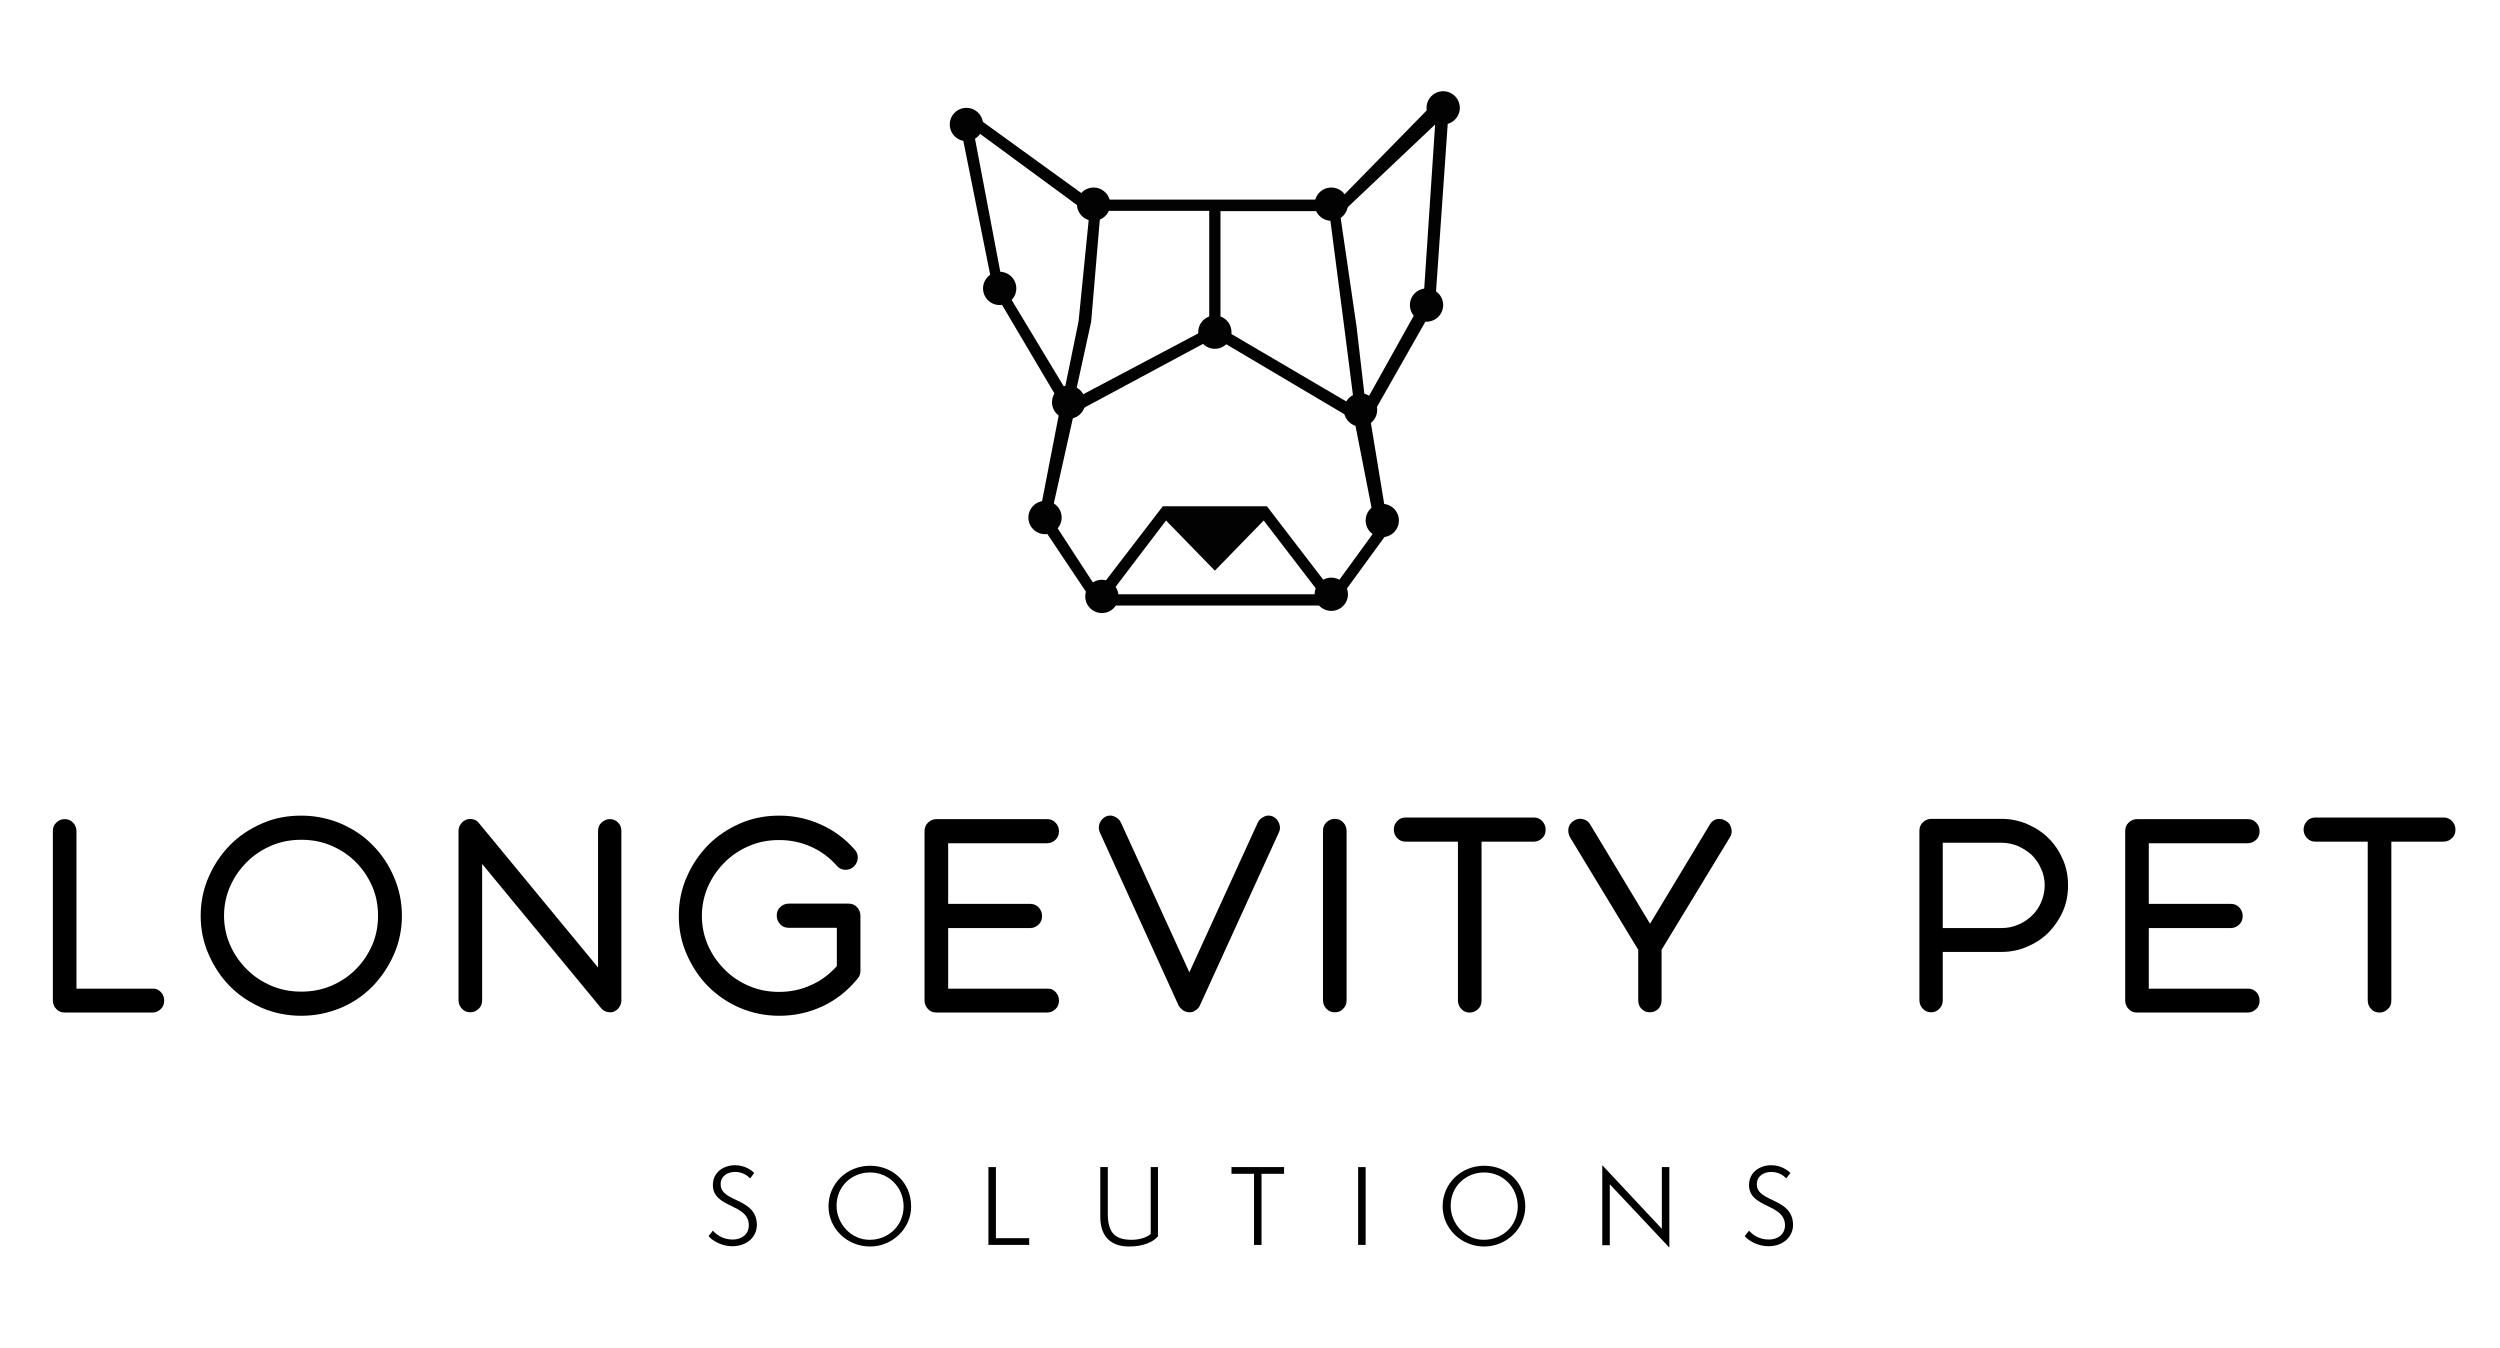 <?xml version="1.0" encoding="utf-8"?>
<!-- Generator: Adobe Illustrator 27.3.1, SVG Export Plug-In . SVG Version: 6.00 Build 0)  -->
<svg version="1.1" id="Livello_1" xmlns="http://www.w3.org/2000/svg" xmlns:xlink="http://www.w3.org/1999/xlink" x="0px" y="0px"
	 viewBox="0 0 931.8 502.5" style="enable-background:new 0 0 931.8 502.5;" xml:space="preserve">
<style type="text/css">
	.st0{fill:#020203;}
</style>
<g>
	<path d="M59.9,369.7c0.8,0.8,1.3,1.9,1.3,3.2c0,1.3-0.4,2.4-1.3,3.2c-0.8,0.8-1.9,1.3-3.1,1.3H24.1c-1.2,0-2.3-0.4-3.1-1.3
		c-0.8-0.8-1.3-1.9-1.3-3.2v-63.1c0-1.3,0.4-2.4,1.3-3.2c0.8-0.8,1.9-1.3,3.1-1.3c1.2,0,2.3,0.4,3.1,1.3c0.8,0.8,1.3,1.9,1.3,3.2
		v58.7h28.4C58,368.4,59,368.8,59.9,369.7z"/>
	<path d="M112.3,378.6c-5.2,0-10.1-1-14.6-2.9c-4.5-2-8.5-4.6-11.9-8c-3.4-3.4-6-7.4-8-11.9c-2-4.5-3-9.3-3-14.5c0-5.1,1-10,3-14.5
		c2-4.6,4.7-8.5,8-11.9c3.4-3.4,7.3-6,11.9-8c4.5-2,9.4-2.9,14.6-2.9c5.1,0,10,1,14.6,2.9c4.6,2,8.6,4.6,11.9,8
		c3.4,3.4,6,7.3,8,11.9c2,4.6,3,9.4,3,14.5c0,5.1-1,9.9-3,14.5c-2,4.5-4.7,8.5-8,11.9c-3.4,3.4-7.3,6.1-11.9,8
		C122.3,377.6,117.4,378.6,112.3,378.6z M112.3,313c-4,0-7.7,0.7-11.2,2.2c-3.5,1.5-6.5,3.5-9.1,6.1c-2.6,2.6-4.7,5.6-6.2,9
		c-1.5,3.4-2.3,7.1-2.3,11c0,3.9,0.8,7.6,2.3,11c1.5,3.4,3.6,6.4,6.2,9c2.6,2.6,5.6,4.6,9.1,6.1c3.5,1.5,7.2,2.2,11.2,2.2
		c4,0,7.7-0.7,11.2-2.2c3.5-1.5,6.5-3.5,9.1-6.1c2.6-2.6,4.6-5.6,6.1-9s2.2-7.1,2.2-11c0-3.9-0.7-7.6-2.2-11s-3.5-6.4-6.1-9
		c-2.6-2.6-5.6-4.6-9.1-6.1C120,313.7,116.3,313,112.3,313z"/>
	<path d="M227.4,377.3c-1.4,0-2.5-0.5-3.4-1.6L179.7,322v50.8c0,1.3-0.4,2.4-1.3,3.2c-0.8,0.8-1.9,1.3-3.1,1.3
		c-1.2,0-2.3-0.4-3.1-1.3c-0.8-0.8-1.3-1.9-1.3-3.2v-63.1c0-0.9,0.3-1.8,0.8-2.5c0.5-0.8,1.2-1.3,2.1-1.7c0.8-0.3,1.7-0.3,2.6-0.1
		c0.9,0.2,1.6,0.7,2.2,1.5l44.3,53.7v-50.8c0-1.3,0.4-2.4,1.3-3.2c0.9-0.8,1.9-1.3,3.1-1.3c1.2,0,2.2,0.4,3.1,1.3
		c0.8,0.8,1.2,1.9,1.2,3.2v63.1c0,0.9-0.3,1.8-0.8,2.5c-0.5,0.8-1.2,1.3-2.1,1.7C228.2,377.3,227.7,377.3,227.4,377.3z"/>
	<path d="M290.5,378.6c-5.2,0-10.1-1-14.6-2.9s-8.5-4.6-11.9-8c-3.4-3.4-6-7.4-8-11.9c-2-4.5-3-9.3-3-14.5c0-5.1,1-10,3-14.5
		c2-4.6,4.7-8.5,8-11.9c3.4-3.4,7.3-6,11.9-8s9.4-2.9,14.6-2.9c5.4,0,10.5,1.1,15.4,3.3c4.9,2.2,9.1,5.3,12.7,9.4
		c0.8,0.9,1.2,2,1.1,3.2c-0.1,1.2-0.6,2.3-1.5,3.1c-0.8,0.8-1.9,1.2-3.1,1.2c-1.2,0-2.3-0.5-3.1-1.4c-2.7-3.1-5.9-5.5-9.7-7.2
		c-3.8-1.7-7.7-2.5-11.9-2.5c-4,0-7.7,0.7-11.2,2.2c-3.5,1.5-6.5,3.5-9.1,6.1c-2.6,2.6-4.7,5.6-6.2,9c-1.5,3.4-2.3,7.1-2.3,11
		c0,3.9,0.8,7.6,2.3,11c1.5,3.4,3.6,6.4,6.2,9c2.6,2.6,5.6,4.6,9.1,6.1c3.5,1.5,7.2,2.2,11.2,2.2c4.1,0,8.1-0.8,11.8-2.5
		c3.7-1.6,6.9-4,9.7-7.1v-14.3h-18c-1.2,0-2.3-0.4-3.1-1.3c-0.8-0.9-1.3-1.9-1.3-3.2c0-1.3,0.4-2.4,1.3-3.2c0.8-0.8,1.9-1.3,3.1-1.3
		h22.4c1.2,0,2.3,0.4,3.1,1.3c0.8,0.8,1.3,1.9,1.3,3.2v20.5c0,1.1-0.3,2.1-1,2.9c-3.6,4.4-7.9,7.9-13,10.3
		C301.6,377.4,296.2,378.6,290.5,378.6z"/>
	<path d="M393.4,369.7c0.8,0.8,1.3,1.9,1.3,3.2c0,1.3-0.4,2.4-1.3,3.2c-0.8,0.8-1.9,1.3-3.2,1.3H349c-1.2,0-2.3-0.4-3.1-1.3
		c-0.8-0.8-1.3-1.9-1.3-3.2v-63.1c0-1.3,0.4-2.4,1.3-3.2c0.8-0.8,1.9-1.3,3.1-1.3h41.2c1.3,0,2.4,0.4,3.2,1.3
		c0.8,0.8,1.3,1.9,1.3,3.2c0,1.3-0.4,2.4-1.3,3.2c-0.8,0.8-1.9,1.3-3.2,1.3h-36.8v22.6H384c1.2,0,2.3,0.4,3.1,1.3
		c0.8,0.8,1.3,1.9,1.3,3.2c0,1.3-0.4,2.4-1.3,3.2c-0.8,0.8-1.9,1.3-3.1,1.3h-30.6v22.6h36.8C391.5,368.4,392.6,368.8,393.4,369.7z"
		/>
	<path d="M443.4,377.3c-0.8,0-1.6-0.2-2.4-0.7c-0.7-0.5-1.3-1.1-1.7-1.8L410,310.4c-0.5-1.1-0.6-2.3-0.2-3.4c0.4-1.1,1.2-2,2.2-2.6
		c1.1-0.5,2.2-0.6,3.3-0.1s2,1.2,2.5,2.3l25.5,55.8l25.5-55.8c0.5-1.1,1.4-1.8,2.5-2.3s2.3-0.4,3.3,0.1c1.1,0.6,1.8,1.5,2.2,2.6
		c0.4,1.1,0.4,2.3-0.2,3.4l-29.4,64.4c-0.4,0.8-0.9,1.4-1.7,1.8C445,377.1,444.2,377.3,443.4,377.3z"/>
	<path d="M497.5,377.3c-1.2,0-2.3-0.4-3.1-1.3c-0.8-0.8-1.3-1.9-1.3-3.2v-63.1c0-1.3,0.4-2.4,1.3-3.2c0.8-0.8,1.9-1.3,3.1-1.3
		c1.2,0,2.3,0.4,3.1,1.3c0.8,0.8,1.3,1.9,1.3,3.2v63.1c0,1.3-0.4,2.4-1.3,3.2C499.8,376.9,498.8,377.3,497.5,377.3z"/>
	<path d="M574.8,306c0.8,0.9,1.3,1.9,1.3,3.2c0,1.3-0.4,2.4-1.3,3.2c-0.8,0.8-1.9,1.3-3.1,1.3h-19.5v59.2c0,1.3-0.4,2.4-1.3,3.2
		c-0.8,0.8-1.9,1.3-3.1,1.3c-1.2,0-2.3-0.4-3.1-1.3c-0.8-0.8-1.3-1.9-1.3-3.2v-59.2h-19.5c-1.2,0-2.3-0.4-3.1-1.3
		c-0.8-0.8-1.3-1.9-1.3-3.2c0-1.2,0.4-2.3,1.3-3.2c0.8-0.9,1.9-1.3,3.1-1.3h47.8C572.9,304.7,573.9,305.1,574.8,306z"/>
	<path d="M643.3,306c1.1,0.6,1.7,1.5,2,2.8c0.3,1.2,0.1,2.4-0.6,3.4L619.3,354v18.8c0,1.3-0.4,2.4-1.2,3.2c-0.8,0.8-1.9,1.3-3.1,1.3
		c-1.3,0-2.3-0.4-3.2-1.3c-0.8-0.8-1.2-1.9-1.2-3.2V354l-25.4-41.9c-0.6-1.1-0.8-2.2-0.6-3.4c0.2-1.2,0.9-2.1,2-2.8
		c1.1-0.7,2.2-0.9,3.4-0.6c1.2,0.3,2.1,0.9,2.7,2l22.3,37l22.3-37c0.6-1.1,1.5-1.7,2.6-2C641.1,305.1,642.2,305.3,643.3,306z"/>
	<path d="M719.8,377.3c-1.2,0-2.3-0.4-3.1-1.3c-0.8-0.8-1.3-1.9-1.3-3.2v-63.1c0-1.3,0.4-2.4,1.3-3.2c0.8-0.8,1.9-1.3,3.1-1.3H746
		c3.4,0,6.7,0.7,9.7,2c3,1.3,5.7,3.1,7.9,5.3c2.3,2.3,4,4.9,5.3,7.9c1.3,3,1.9,6.2,1.9,9.6s-0.6,6.7-1.9,9.6c-1.3,3-3.1,5.6-5.3,7.9
		c-2.3,2.3-4.9,4-7.9,5.3c-3,1.3-6.2,2-9.7,2h-21.9v18c0,1.3-0.4,2.4-1.3,3.2C722,376.9,721,377.3,719.8,377.3z M724.1,345.9H746
		c2.2,0,4.3-0.4,6.3-1.3c2-0.8,3.7-2,5.1-3.4c1.5-1.4,2.6-3.1,3.4-5c0.8-1.9,1.3-4,1.3-6.2c0-2.1-0.4-4.2-1.3-6.1
		c-0.8-2-2-3.6-3.4-5.1c-1.5-1.4-3.2-2.5-5.1-3.4c-2-0.8-4-1.3-6.3-1.3h-21.9V345.9z"/>
	<path d="M840.9,369.7c0.8,0.8,1.3,1.9,1.3,3.2c0,1.3-0.4,2.4-1.3,3.2c-0.8,0.8-1.9,1.3-3.2,1.3h-41.2c-1.2,0-2.3-0.4-3.1-1.3
		c-0.8-0.8-1.3-1.9-1.3-3.2v-63.1c0-1.3,0.4-2.4,1.3-3.2c0.8-0.8,1.9-1.3,3.1-1.3h41.2c1.3,0,2.4,0.4,3.2,1.3
		c0.8,0.8,1.3,1.9,1.3,3.2c0,1.3-0.4,2.4-1.3,3.2c-0.8,0.8-1.9,1.3-3.2,1.3h-36.8v22.6h30.6c1.2,0,2.3,0.4,3.1,1.3
		c0.8,0.8,1.3,1.9,1.3,3.2c0,1.3-0.4,2.4-1.3,3.2c-0.8,0.8-1.9,1.3-3.1,1.3h-30.6v22.6h36.8C838.9,368.4,840,368.8,840.9,369.7z"/>
	<path d="M913.9,306c0.8,0.9,1.3,1.9,1.3,3.2c0,1.3-0.4,2.4-1.3,3.2c-0.8,0.8-1.9,1.3-3.1,1.3h-19.5v59.2c0,1.3-0.4,2.4-1.3,3.2
		c-0.8,0.8-1.9,1.3-3.1,1.3c-1.2,0-2.3-0.4-3.1-1.3c-0.8-0.8-1.3-1.9-1.3-3.2v-59.2H863c-1.2,0-2.3-0.4-3.1-1.3
		c-0.8-0.8-1.3-1.9-1.3-3.2c0-1.2,0.4-2.3,1.3-3.2c0.8-0.9,1.9-1.3,3.1-1.3h47.8C912,304.7,913,305.1,913.9,306z"/>
</g>
<g>
	<path class="st0" d="M454.9,78.7h40.5l5.6,43l3.8,29.7l-49.9-29.3V78.7z M450.7,78.7v43.4l-50.3,26.6l6.3-28.8l3.5-41.3H450.7z
		 M396.9,144.7l-23.1-38.3L362.7,48L406,79.8l-4,40L396.9,144.7z M434.6,194l18.2,18.7L471,194l21.1,27.5h-39.2h-39.2L434.6,194z
		 M439.4,192.9h13.4h13.4 M428.4,225.7h24.4h24.4h6h14.2l20.2-27.7l-6.9-41.9l24.2-42.6l5.3-76c0.1-1.9-2.1-2.9-3.4-1.5l-37.6,38.4
		h-46.4h-2.1h-44.3l-45.9-33.2c-1.6-1.1-3.7,0.2-3.3,2.1l13,64.8l25.2,42.6L387,194l21.2,31.7h14.2 M496.3,220.1l-24.1-31.4h-19.4
		h-19.4l-24.1,31.4l-17.7-27.2l8.7-38.9l52.5-28.2l52,30.8l8,40.8L496.3,220.1z M534.9,46.4l-4.3,64.7l-21.7,38.9l-3.3-28.4
		l-6.1-41.7L534.9,46.4z"/>
	<circle class="st0" cx="407.6" cy="76.1" r="6.2"/>
	<circle class="st0" cx="496.2" cy="76.1" r="6.2"/>
	<circle class="st0" cx="507.1" cy="152.8" r="6.2"/>
	<circle class="st0" cx="398.3" cy="149.9" r="6.2"/>
	<circle class="st0" cx="496.2" cy="221.5" r="6.2"/>
	<circle class="st0" cx="410.7" cy="222.3" r="6.2"/>
	<circle class="st0" cx="389.5" cy="192.9" r="6.2"/>
	<circle class="st0" cx="515.2" cy="194" r="6.2"/>
	<circle class="st0" cx="531.7" cy="113.7" r="6.2"/>
	<circle class="st0" cx="372.6" cy="107.5" r="6.2"/>
	<circle class="st0" cx="452.8" cy="123.8" r="6.2"/>
	<circle class="st0" cx="360.2" cy="46.4" r="6.2"/>
	<circle class="st0" cx="537.9" cy="40.2" r="6.2"/>
</g>
<g>
	<path d="M265.7,458.7c1.2,1.3,3.5,3.3,7.4,3.3c3.5,0,6-2.1,6-5.3c0-8.2-13.4-6.3-13.4-15c0-4.8,4-7.4,8.3-7.4c3.7,0,6.3,2,7.1,2.9
		l-1.5,2c-1.2-1.2-3-2.4-5.6-2.4c-2.8,0-5.4,1.5-5.4,4.6c0,6.9,13.5,4.9,13.5,15.2c0,4-3.3,7.9-9.2,7.9c-4,0-7.6-2.2-8.8-3.8
		L265.7,458.7z"/>
	<path d="M324.3,464.6c-8.6,0-15.5-6.7-15.5-15c0-8.4,6.8-15.1,15.5-15.1c8.6,0,15.3,6.4,15.3,15.2
		C339.6,457.9,332.6,464.6,324.3,464.6z M324.3,437c-7,0-12.5,5.3-12.5,12.4c0,6.7,5.4,12.7,12.3,12.7c7.2,0,12.7-5.4,12.7-12.5
		C336.7,442.3,331.1,437,324.3,437z"/>
	<path d="M368.4,464v-29h2.8v26.5h12.4v2.5H368.4z"/>
	<path d="M428.8,435h2.8v25.8c-1.8,2.1-5.4,3.8-10.8,3.8c-6.7,0-10.7-3.7-10.7-11V435h2.8v17.4c0,7.1,2.7,9.7,8.9,9.7
		c2.5,0,5.5-0.7,7.1-2.2V435z"/>
	<path d="M467.4,464v-26.5H459V435h19.6v2.5h-8.4V464H467.4z"/>
	<path d="M506.2,464v-29h2.8v29H506.2z"/>
	<path d="M553.2,464.6c-8.6,0-15.5-6.7-15.5-15c0-8.4,6.8-15.1,15.5-15.1c8.6,0,15.3,6.4,15.3,15.2
		C568.5,457.9,561.5,464.6,553.2,464.6z M553.2,437c-7,0-12.5,5.3-12.5,12.4c0,6.7,5.4,12.7,12.3,12.7c7.2,0,12.7-5.4,12.7-12.5
		C565.6,442.3,560,437,553.2,437z"/>
	<path d="M600,441.4l0,22.7h-2.8v-29.8l22.2,23.7v-23h2.8l0,30L600,441.4z"/>
	<path d="M651.9,458.7c1.2,1.3,3.5,3.3,7.4,3.3c3.5,0,6-2.1,6-5.3c0-8.2-13.4-6.3-13.4-15c0-4.8,4-7.4,8.3-7.4c3.7,0,6.3,2,7.1,2.9
		l-1.5,2c-1.2-1.2-3-2.4-5.6-2.4c-2.8,0-5.4,1.5-5.4,4.6c0,6.9,13.5,4.9,13.5,15.2c0,4-3.3,7.9-9.2,7.9c-4,0-7.6-2.2-8.8-3.8
		L651.9,458.7z"/>
</g>
</svg>
